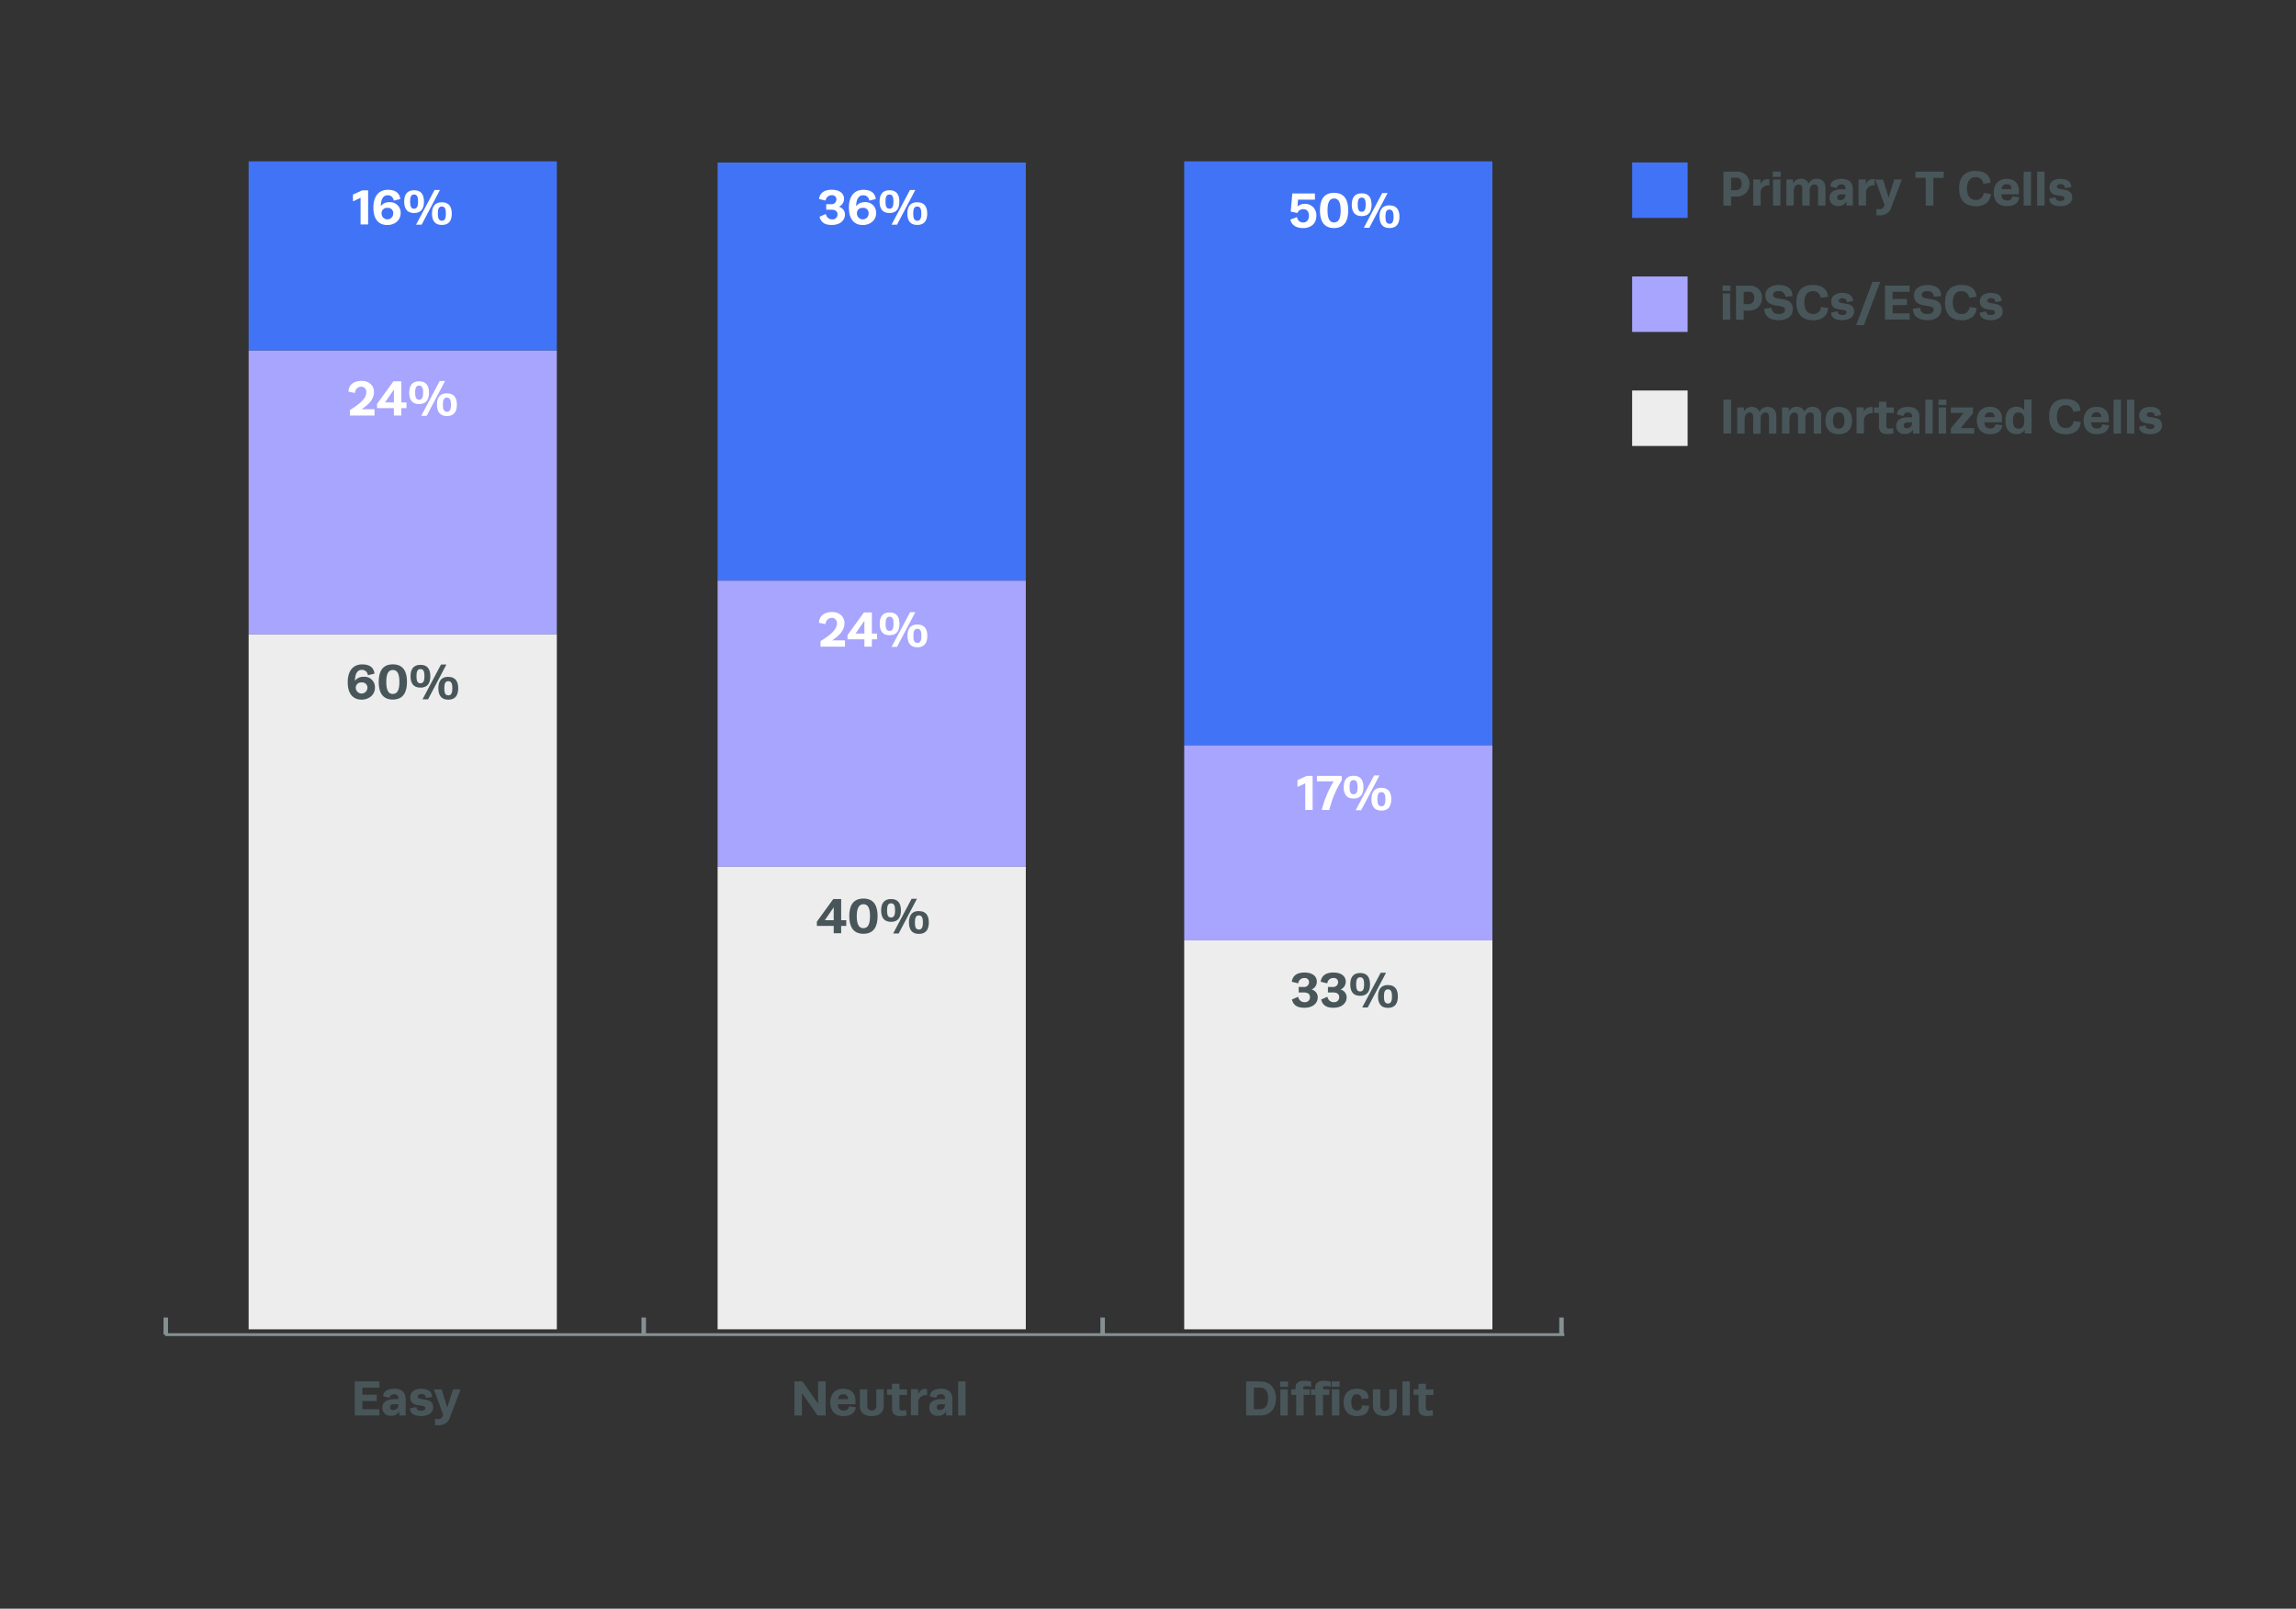 <?xml version="1.0" encoding="UTF-8"?>
<svg xmlns="http://www.w3.org/2000/svg" viewBox="0 0 745 522">
  <rect x="0" y="0" width="745" height="522" fill="#333333" stroke="none"/>
  <defs>
    <style>.cls-1{fill:#859093;}.cls-2{fill:#48565a;}.cls-3{fill:#4173f7;}.cls-4{fill:#a7a5fd;}.cls-5{fill:#ededed;}.cls-6{fill:#fff;}</style>
  </defs>
  <g id="Graphs_for_Web" data-name="Graphs for Web">
    <g id="Difficulty_to_Edit_Light_Version" data-name="Difficulty to Edit Light Version">
      <rect class="cls-1" x="53.59" y="432.61" width="454" height="0.91"></rect>
      <rect class="cls-1" x="53.06" y="427.51" width="1.46" height="5.56"></rect>
      <rect class="cls-1" x="208.15" y="427.51" width="1.46" height="5.56"></rect>
      <rect class="cls-1" x="505.94" y="427.51" width="1.46" height="5.56"></rect>
      <rect class="cls-1" x="357.05" y="427.51" width="1.46" height="5.56"></rect>
      <path class="cls-2" d="M122.24,454.61h-4.66v2.67h5.53v2h-8V448.25h8v2h-5.53v2.32h4.66Z"></path>
      <path class="cls-2" d="M127.81,454h1.44v-.36a1.22,1.22,0,0,0-1.33-1.24c-.59,0-1.47.31-1.47,1.17h-.1l-2-.49c0-2,2.13-2.47,3.66-2.47,2,0,3.62.93,3.62,3.36v5.32h-2.08v-1.25h-.07a2.75,2.75,0,0,1-2.57,1.36,2.55,2.55,0,0,1-2.84-2.64C124.09,454.67,126,454,127.81,454Zm1.44,1.64H128c-.92,0-1.44.33-1.44,1a.9.9,0,0,0,1,.91,1.64,1.64,0,0,0,1.7-1.5Z"></path>
      <path class="cls-2" d="M133.12,453.37c0-1.9,1.73-2.75,3.52-2.75,2.21,0,3.55.9,3.55,2.67l-1.92.32h-.11c0-.91-.58-1.28-1.5-1.28-.6,0-1.11.31-1.11.85,0,1.54,5-.11,5,3.49,0,2-2,2.82-3.76,2.82S133,459,133,457l2-.4h.13c0,1,.88,1.17,1.54,1.17.83,0,1.34-.34,1.34-.88C138,455.31,133.12,457.15,133.12,453.37Z"></path>
      <path class="cls-2" d="M147,450.81h2.46l-3.39,8.93a3.64,3.64,0,0,1-3.79,2.71h-1.11v-2h1.16a1.29,1.29,0,0,0,1.29-.93l.19-.43-3-8.25h2.5l1.81,5.83Z"></path>
      <path class="cls-2" d="M257.76,459.3V448.25h2.63l5.07,7.24v-7.24h2.45V459.3h-2.64l-5.06-7.25v7.25Z"></path>
      <path class="cls-2" d="M277.67,456.61c-.21,1.93-1.73,2.88-4.08,2.88s-4.18-1.46-4.18-4.44c0-2.64,1.57-4.43,4.16-4.43,2.8,0,4,1.67,4,3.91v1.12h-5.7c.05,1.42.75,2.05,1.81,2.05s1.63-.31,1.74-1.35ZM271.94,454h3.22v-.06a1.42,1.42,0,0,0-1.57-1.51A1.55,1.55,0,0,0,271.94,454Z"></path>
      <path class="cls-2" d="M279,456.14v-5.33h2.41v5.41a1.36,1.36,0,0,0,1.45,1.48,1.38,1.38,0,0,0,1.48-1.48v-5.41h2.4v5.33c0,2.18-1.41,3.35-3.88,3.35S279,458.32,279,456.14Z"></path>
      <path class="cls-2" d="M289.44,450.81V449h2.4v1.85h2.45v1.8h-2.45v4.06c0,.77.26,1,1,1a4.06,4.06,0,0,0,1.17-.19l.17,1.76a12.52,12.52,0,0,1-2,.21c-1.43,0-2.74-.45-2.74-2.44v-4.44h-1.62v-1.8Z"></path>
      <path class="cls-2" d="M300.8,450.72v2h-.22a2.36,2.36,0,0,0-2.61,2.68v3.85h-2.4v-8.49h2.35v1.6H298a2.39,2.39,0,0,1,2.66-1.69Z"></path>
      <path class="cls-2" d="M305.2,454h1.44v-.36a1.22,1.22,0,0,0-1.33-1.24c-.59,0-1.47.31-1.47,1.17h-.09l-2-.49c0-2,2.13-2.47,3.67-2.47,2,0,3.61.93,3.61,3.36v5.32H307v-1.25h-.06a2.78,2.78,0,0,1-2.58,1.36,2.54,2.54,0,0,1-2.83-2.64C301.49,454.67,303.38,454,305.2,454Zm1.44,1.64h-1.26c-.93,0-1.44.33-1.44,1a.9.9,0,0,0,1,.91,1.64,1.64,0,0,0,1.69-1.5Z"></path>
      <path class="cls-2" d="M310.9,459.3V448.25h2.4V459.3Z"></path>
      <path class="cls-2" d="M408.93,448.25c3.59,0,5.09,2.66,5.09,5.52s-1.5,5.53-5.09,5.53h-4.58V448.25Zm-2.09,2v7h2.09c1.73,0,2.56-1.43,2.56-3.51s-.81-3.5-2.56-3.5Z"></path>
      <path class="cls-2" d="M417.94,450h-2.56v-1.73h2.56Zm-.08,9.32h-2.4v-8.49h2.4Z"></path>
      <path class="cls-2" d="M425,450.81v1.81h-2v6.68h-2.41v-6.68H419v-1.81h1.44a4,4,0,0,1-.07-.75c0-1.3,1.07-2,2.82-2a10.61,10.61,0,0,1,2.24.26V450a5.86,5.86,0,0,0-1.58-.23c-.55,0-1,.08-1,.75,0,.08,0,.18,0,.29Z"></path>
      <path class="cls-2" d="M431.33,450.81v1.81h-2.05v6.68h-2.4v-6.68h-1.49v-1.81h1.44a5,5,0,0,1-.06-.75c0-1.3,1.07-2,2.82-2a10.69,10.69,0,0,1,2.24.26V450a5.93,5.93,0,0,0-1.59-.23c-.54,0-1,.08-1,.75a1.68,1.68,0,0,0,0,.29Zm3.33-.83H432.1v-1.73h2.56Zm-.08,9.32h-2.4v-8.49h2.4Z"></path>
      <path class="cls-2" d="M440.29,450.62c2.21,0,3.83,1,3.76,3.15l-2.32.16a1.36,1.36,0,0,0-1.45-1.52c-1.17,0-1.8.84-1.8,2.63s.72,2.66,1.8,2.66a1.53,1.53,0,0,0,1.64-1.69l2.31.15c-.08,2.4-1.65,3.33-4,3.33-2.82,0-4.25-1.86-4.25-4.45S437.38,450.62,440.29,450.62Z"></path>
      <path class="cls-2" d="M445.49,456.14v-5.33h2.4v5.41a1.47,1.47,0,1,0,2.93,0v-5.41h2.4v5.33c0,2.18-1.41,3.35-3.87,3.35S445.49,458.32,445.49,456.14Z"></path>
      <path class="cls-2" d="M455.07,459.3V448.25h2.4V459.3Z"></path>
      <path class="cls-2" d="M460.26,450.81V449h2.4v1.85h2.45v1.8h-2.45v4.06c0,.77.25,1,1,1a4.11,4.11,0,0,0,1.17-.19l.17,1.76a12.77,12.77,0,0,1-2,.21c-1.42,0-2.73-.45-2.73-2.44v-4.44h-1.62v-1.8Z"></path>
      <rect class="cls-3" x="80.68" y="52.36" width="100" height="61.39"></rect>
      <rect class="cls-3" x="232.85" y="52.74" width="100" height="135.67"></rect>
      <rect class="cls-3" x="384.25" y="52.36" width="100" height="189.49"></rect>
      <rect class="cls-4" x="80.68" y="113.76" width="100" height="92.09"></rect>
      <rect class="cls-4" x="232.85" y="188.41" width="100" height="92.85"></rect>
      <rect class="cls-4" x="384.25" y="241.85" width="100" height="63.29"></rect>
      <rect class="cls-5" x="80.68" y="205.85" width="100" height="225.49"></rect>
      <rect class="cls-5" x="232.85" y="281.26" width="100" height="150.07"></rect>
      <rect class="cls-5" x="384.25" y="305.14" width="100" height="126.2"></rect>
      <path class="cls-6" d="M117,72.83V64.17l-2.29,1.09h-.19V63.13l3-1.36h1.93V72.83Z"></path>
      <path class="cls-6" d="M123.56,66.9a3.32,3.32,0,0,1,2.81-1.29A3.39,3.39,0,0,1,130,69.16c0,2.35-1.95,3.86-4.32,3.86s-4.52-1.36-4.52-5.65c0-4,2-5.78,4.68-5.78,2.33,0,3.77.91,4.05,3l-2,.48h-.14a1.86,1.86,0,0,0-2-1.7C124.4,63.35,123.56,64.65,123.56,66.9Zm2.19.55a1.73,1.73,0,0,0-1.94,1.84,1.89,1.89,0,0,0,3.78,0A1.67,1.67,0,0,0,125.75,67.45Z"></path>
      <path class="cls-6" d="M134.37,61.72c2.5,0,3.2,1.71,3.2,3.7s-.7,3.71-3.2,3.71-3.22-1.73-3.22-3.71S131.87,61.72,134.37,61.72Zm0,6c1,0,1.29-.91,1.29-2.3s-.25-2.31-1.29-2.31-1.3.91-1.3,2.31S133.33,67.72,134.36,67.72ZM141,61.64h1.75l-5.94,11.27H135Zm2.37,4c2.5,0,3.22,1.7,3.22,3.69S145.88,73,143.38,73s-3.21-1.73-3.21-3.71S140.89,65.62,143.38,65.62Zm0,6c1,0,1.31-.91,1.31-2.3S144.41,67,143.37,67s-1.3.91-1.3,2.31S142.34,71.61,143.37,71.61Z"></path>
      <path class="cls-2" d="M115.18,220.9a3.32,3.32,0,0,1,2.82-1.29,3.38,3.38,0,0,1,3.66,3.55c0,2.35-2,3.86-4.32,3.86s-4.51-1.36-4.51-5.65c0-4,2-5.78,4.67-5.78,2.34,0,3.78.91,4,3l-2,.48h-.15a1.86,1.86,0,0,0-2-1.7C116,217.35,115.18,218.65,115.18,220.9Zm2.19.55a1.72,1.72,0,0,0-1.93,1.84,1.89,1.89,0,0,0,3.77,0A1.66,1.66,0,0,0,117.37,221.45Z"></path>
      <path class="cls-2" d="M127.47,227c-3.55,0-4.59-2.64-4.59-5.72s1-5.71,4.59-5.71,4.59,2.64,4.59,5.71S131,227,127.47,227Zm0-1.83c1.54,0,2.13-1.39,2.13-3.89s-.59-3.88-2.13-3.88-2.13,1.39-2.13,3.88S125.93,225.19,127.47,225.19Z"></path>
      <path class="cls-2" d="M136.43,215.72c2.5,0,3.2,1.71,3.2,3.7s-.7,3.71-3.2,3.71-3.22-1.73-3.22-3.71S133.93,215.72,136.43,215.72Zm0,6c1,0,1.3-.91,1.3-2.3s-.26-2.31-1.3-2.31-1.29.91-1.29,2.31S135.39,221.72,136.41,221.72Zm6.66-6.08h1.75l-5.94,11.27H137.1Zm2.37,4c2.5,0,3.22,1.7,3.22,3.69s-.72,3.71-3.22,3.71-3.22-1.73-3.22-3.71S142.94,219.62,145.44,219.62Zm0,6c1,0,1.32-.91,1.32-2.3s-.28-2.31-1.32-2.31-1.29.91-1.29,2.31S144.4,225.61,145.42,225.61Z"></path>
      <path class="cls-6" d="M113.07,127.08c.08-2.37,1.89-3.49,4.28-3.49s4,1.52,4,3.57c0,2.45-1.78,4.15-4,5.62h4.18v2.05h-8v-1.78c2.63-1.65,5.33-3.5,5.33-5.75a1.62,1.62,0,0,0-1.66-1.82,2,2,0,0,0-2,2h-.22Z"></path>
      <path class="cls-6" d="M130.23,123.72v6.87h1.66v1.85h-1.66v2.39h-2.42v-2.39h-5.47v-1.37l5.33-7.35Zm-2.42,6.87v-4.18l-2.88,4.18Z"></path>
      <path class="cls-6" d="M136,123.72c2.49,0,3.2,1.71,3.2,3.7s-.71,3.71-3.2,3.71-3.22-1.73-3.22-3.71S133.49,123.72,136,123.72Zm0,6c1,0,1.3-.91,1.3-2.3s-.26-2.31-1.3-2.31-1.3.91-1.3,2.31S135,129.72,136,129.72Zm6.66-6.08h1.74l-5.94,11.27h-1.77Zm2.37,4c2.49,0,3.22,1.7,3.22,3.69S147.49,135,145,135s-3.22-1.73-3.22-3.71S142.5,127.62,145,127.62Zm0,6c1,0,1.31-.91,1.31-2.3S146,129,145,129s-1.3.91-1.3,2.31S144,133.61,145,133.61Z"></path>
      <path class="cls-6" d="M265.92,70.33l1.87-.83H268a2,2,0,0,0,2,1.69,1.58,1.58,0,0,0,1.75-1.6c0-1-.63-1.55-2-1.55h-1.66V66.26h1.55a1.58,1.58,0,0,0,1.76-1.66,1.34,1.34,0,0,0-1.5-1.25,1.93,1.93,0,0,0-2,1.7h-.14l-2-.48c.24-2,1.77-3,4.11-3,2.71,0,4,1.31,4,2.93a2.71,2.71,0,0,1-1.7,2.58,2.61,2.61,0,0,1,2,2.54c0,1.65-1.3,3.38-4.31,3.38C268,73,266.45,72.44,265.92,70.33Z"></path>
      <path class="cls-6" d="M277.81,66.9a3.32,3.32,0,0,1,2.81-1.29,3.39,3.39,0,0,1,3.67,3.55c0,2.35-2,3.86-4.32,3.86s-4.52-1.36-4.52-5.65c0-4,2-5.78,4.68-5.78,2.33,0,3.77.91,4.05,3l-2,.48h-.14a1.86,1.86,0,0,0-2-1.7C278.65,63.35,277.81,64.65,277.81,66.9Zm2.19.55a1.73,1.73,0,0,0-1.94,1.84,1.89,1.89,0,0,0,3.78,0A1.67,1.67,0,0,0,280,67.45Z"></path>
      <path class="cls-6" d="M288.62,61.72c2.5,0,3.2,1.71,3.2,3.7s-.7,3.71-3.2,3.71-3.22-1.73-3.22-3.71S286.12,61.72,288.62,61.72Zm0,6c1,0,1.29-.91,1.29-2.3s-.25-2.31-1.29-2.31-1.3.91-1.3,2.31S287.58,67.72,288.61,67.72Zm6.65-6.08H297l-5.94,11.27h-1.78Zm2.37,4c2.5,0,3.22,1.7,3.22,3.69S300.13,73,297.63,73s-3.21-1.73-3.21-3.71S295.14,65.62,297.63,65.62Zm0,6c1,0,1.31-.91,1.31-2.3S298.66,67,297.62,67s-1.3.91-1.3,2.31S296.59,71.61,297.62,71.61Z"></path>
      <path class="cls-2" d="M272.94,291.72v6.87h1.66v1.85h-1.66v2.39h-2.42v-2.39h-5.47v-1.37l5.33-7.35Zm-2.42,6.87v-4.18l-2.88,4.18Z"></path>
      <path class="cls-2" d="M280.17,303c-3.56,0-4.6-2.64-4.6-5.72s1-5.71,4.6-5.71,4.59,2.64,4.59,5.71S283.72,303,280.17,303Zm0-1.83c1.53,0,2.13-1.39,2.13-3.89s-.6-3.88-2.13-3.88S278,294.81,278,297.3,278.63,301.19,280.17,301.19Z"></path>
      <path class="cls-2" d="M289.13,291.72c2.49,0,3.2,1.71,3.2,3.7s-.71,3.71-3.2,3.71-3.22-1.73-3.22-3.71S286.63,291.72,289.13,291.72Zm0,6c1,0,1.3-.91,1.3-2.3s-.26-2.31-1.3-2.31-1.3.91-1.3,2.31S288.09,297.72,289.11,297.72Zm6.66-6.08h1.74l-5.93,11.27H289.8Zm2.37,4c2.5,0,3.22,1.7,3.22,3.69s-.72,3.71-3.22,3.71-3.22-1.73-3.22-3.71S295.64,295.62,298.14,295.62Zm0,6c1,0,1.31-.91,1.31-2.3s-.27-2.31-1.31-2.31-1.29.91-1.29,2.31S297.1,301.61,298.12,301.61Z"></path>
      <path class="cls-6" d="M265.74,202.08c.08-2.37,1.89-3.49,4.27-3.49s4,1.52,4,3.57c0,2.45-1.77,4.15-4,5.62h4.17v2.05h-7.95v-1.78c2.62-1.65,5.33-3.5,5.33-5.75a1.62,1.62,0,0,0-1.67-1.82,2,2,0,0,0-2,2h-.22Z"></path>
      <path class="cls-6" d="M282.9,198.72v6.87h1.66v1.85H282.9v2.39h-2.42v-2.39H275v-1.37l5.33-7.35Zm-2.42,6.87v-4.18l-2.88,4.18Z"></path>
      <path class="cls-6" d="M288.65,198.72c2.5,0,3.21,1.71,3.21,3.7s-.71,3.71-3.21,3.71-3.21-1.73-3.21-3.71S286.16,198.72,288.65,198.72Zm0,6c1,0,1.29-.91,1.29-2.3s-.25-2.31-1.29-2.31-1.3.91-1.3,2.31S287.61,204.72,288.64,204.72Zm6.66-6.08H297l-5.94,11.27h-1.77Zm2.37,4c2.49,0,3.21,1.7,3.21,3.69s-.72,3.71-3.21,3.71-3.22-1.73-3.22-3.71S295.17,202.62,297.67,202.62Zm0,6c1,0,1.31-.91,1.31-2.3s-.27-2.31-1.31-2.31-1.3.91-1.3,2.31S296.63,208.61,297.65,208.61Z"></path>
      <path class="cls-6" d="M418.69,71.25l2-.75h.19a1.9,1.9,0,0,0,2,1.69c1,0,1.84-.73,1.84-2.19s-.8-2.13-1.76-2.13A1.93,1.93,0,0,0,421,69.12l-2.19-.46.52-5.88h7.33v2h-5.47L421,67a3.68,3.68,0,0,1,2.53-.86,3.64,3.64,0,0,1,3.6,3.87c0,2.85-2.14,4-4.27,4S419.13,73.16,418.69,71.25Z"></path>
      <path class="cls-6" d="M432.88,74c-3.55,0-4.59-2.64-4.59-5.72s1-5.71,4.59-5.71,4.59,2.64,4.59,5.71S436.43,74,432.88,74Zm0-1.83c1.54,0,2.13-1.39,2.13-3.89s-.59-3.88-2.13-3.88-2.13,1.39-2.13,3.88S431.34,72.19,432.88,72.19Z"></path>
      <path class="cls-6" d="M441.84,62.72c2.5,0,3.2,1.71,3.2,3.7s-.7,3.71-3.2,3.71-3.22-1.73-3.22-3.71S439.34,62.72,441.84,62.72Zm0,6c1,0,1.3-.91,1.3-2.3s-.26-2.31-1.3-2.31-1.29.91-1.29,2.31S440.8,68.72,441.82,68.72Zm6.66-6.08h1.75l-5.94,11.27h-1.78Zm2.37,4c2.5,0,3.22,1.7,3.22,3.69S453.35,74,450.85,74s-3.22-1.73-3.22-3.71S448.35,66.62,450.85,66.62Zm0,6c1,0,1.32-.91,1.32-2.3S451.87,68,450.83,68s-1.29.91-1.29,2.31S449.81,72.61,450.83,72.61Z"></path>
      <path class="cls-2" d="M419.2,324.33l1.87-.83h.19a2,2,0,0,0,2.05,1.69,1.58,1.58,0,0,0,1.75-1.6c0-1-.63-1.55-2-1.55h-1.66v-1.78H423a1.58,1.58,0,0,0,1.76-1.66,1.34,1.34,0,0,0-1.5-1.25,1.93,1.93,0,0,0-2,1.7h-.14l-1.95-.48c.24-2.05,1.77-3,4.11-3,2.71,0,4,1.31,4,2.93a2.71,2.71,0,0,1-1.7,2.58,2.61,2.61,0,0,1,2,2.54c0,1.65-1.3,3.38-4.3,3.38C421.26,327,419.73,326.44,419.2,324.33Z"></path>
      <path class="cls-2" d="M428.68,324.33l1.88-.83h.19a2,2,0,0,0,2.05,1.69,1.58,1.58,0,0,0,1.74-1.6c0-1-.62-1.55-2-1.55h-1.66v-1.78h1.55a1.58,1.58,0,0,0,1.76-1.66,1.34,1.34,0,0,0-1.51-1.25,1.92,1.92,0,0,0-2,1.7h-.14l-2-.48c.25-2.05,1.78-3,4.12-3,2.7,0,4,1.31,4,2.93a2.71,2.71,0,0,1-1.7,2.58,2.61,2.61,0,0,1,2,2.54c0,1.65-1.3,3.38-4.31,3.38C430.75,327,429.21,326.44,428.68,324.33Z"></path>
      <path class="cls-2" d="M441.34,315.72c2.5,0,3.2,1.71,3.2,3.7s-.7,3.71-3.2,3.71-3.21-1.73-3.21-3.71S438.85,315.72,441.34,315.72Zm0,6c1,0,1.29-.91,1.29-2.3s-.25-2.31-1.29-2.31-1.3.91-1.3,2.31S440.3,321.72,441.33,321.72Zm6.66-6.08h1.74l-5.94,11.27H442Zm2.36,4c2.5,0,3.22,1.7,3.22,3.69s-.72,3.71-3.22,3.71-3.21-1.73-3.21-3.71S447.86,319.62,450.35,319.62Zm0,6c1,0,1.31-.91,1.31-2.3s-.27-2.31-1.31-2.31-1.3.91-1.3,2.31S449.31,325.61,450.34,325.61Z"></path>
      <path class="cls-6" d="M423.53,262.83v-8.66l-2.29,1.09H421v-2.13l3-1.36h1.92v11.06Z"></path>
      <path class="cls-6" d="M427.3,253.54v-1.76h8.08v1.38a33,33,0,0,0-4.05,9.67h-2.46a35.08,35.08,0,0,1,3.86-9.29Z"></path>
      <path class="cls-6" d="M439.2,251.72c2.5,0,3.21,1.71,3.21,3.7s-.71,3.71-3.21,3.71S436,257.4,436,255.42,436.71,251.72,439.2,251.72Zm0,6c1,0,1.3-.91,1.3-2.3s-.26-2.31-1.3-2.31-1.3.91-1.3,2.31S438.16,257.72,439.19,257.72Zm6.66-6.08h1.74l-5.94,11.27h-1.77Zm2.37,4c2.49,0,3.21,1.7,3.21,3.69s-.72,3.71-3.21,3.71-3.22-1.73-3.22-3.71S445.72,255.62,448.22,255.62Zm0,6c1,0,1.31-.91,1.31-2.3s-.27-2.31-1.31-2.31-1.3.91-1.3,2.31S447.18,261.61,448.2,261.61Z"></path>
      <path class="cls-2" d="M559.21,66.7v-11h4.37a3.81,3.81,0,0,1,4.08,4,4,4,0,0,1-4.08,4.08h-1.89v3Zm2.48-9v4h1.78a1.84,1.84,0,0,0,1.66-2.06c0-1.22-.67-2-1.66-2Z"></path>
      <path class="cls-2" d="M574.12,58.12v2.05h-.22a2.36,2.36,0,0,0-2.61,2.69V66.7h-2.4V58.22h2.35v1.6h0a2.4,2.4,0,0,1,2.66-1.7Z"></path>
      <path class="cls-2" d="M577.79,57.39h-2.56V55.66h2.56Zm-.08,9.31h-2.4V58.22h2.4Z"></path>
      <path class="cls-2" d="M584.8,61.25c0-.93-.4-1.4-1.17-1.4-1,0-1.6.95-1.6,2.13V66.7h-2.4V58.22h2.17v1.22h.07A2.72,2.72,0,0,1,584.4,58a2.58,2.58,0,0,1,2.48,1.58A2.85,2.85,0,0,1,589.49,58c1.63,0,2.83,1,2.83,3.06V66.7h-2.4V61.26c0-.93-.4-1.41-1.19-1.41-1,0-1.5.85-1.53,2V66.7h-2.4Z"></path>
      <path class="cls-2" d="M597.39,61.42h1.44v-.37a1.21,1.21,0,0,0-1.33-1.23c-.59,0-1.47.31-1.47,1.17h-.1l-2-.5c0-2,2.12-2.46,3.66-2.46,2,0,3.62.93,3.62,3.36V66.7h-2.08V65.46h-.07a2.75,2.75,0,0,1-2.57,1.36,2.55,2.55,0,0,1-2.84-2.64C593.67,62.08,595.56,61.42,597.39,61.42Zm1.44,1.63h-1.27c-.93,0-1.44.34-1.44,1a.9.9,0,0,0,1,.91,1.64,1.64,0,0,0,1.7-1.51Z"></path>
      <path class="cls-2" d="M608.3,58.12v2.05h-.22a2.36,2.36,0,0,0-2.61,2.69V66.7h-2.4V58.22h2.35v1.6h.05a2.39,2.39,0,0,1,2.65-1.7Z"></path>
      <path class="cls-2" d="M614.65,58.22h2.47l-3.4,8.93a3.64,3.64,0,0,1-3.79,2.71h-1.1v-2H610a1.27,1.27,0,0,0,1.29-.92l.2-.44-3-8.24H611l1.81,5.83Z"></path>
      <path class="cls-2" d="M624.86,66.7v-9h-3.35v-2h9.19v2h-3.36v9Z"></path>
      <path class="cls-2" d="M641,66.9c-3.41,0-5.31-2-5.31-5.73s1.84-5.7,5.25-5.7c2.64,0,4.69.91,4.95,3.81l-2.37.37A2.35,2.35,0,0,0,641,57.48c-1.82,0-2.75,1.38-2.75,3.69s1,3.71,2.8,3.71a2.39,2.39,0,0,0,2.59-2.26l2.36.32c-.23,2.79-2.34,4-5,4Z"></path>
      <path class="cls-2" d="M655.18,64C655,66,653.45,66.9,651.1,66.9s-4.18-1.46-4.18-4.44c0-2.64,1.57-4.43,4.16-4.43,2.8,0,4,1.66,4,3.9v1.12h-5.7c.05,1.43.75,2,1.81,2,.91,0,1.63-.3,1.74-1.34Zm-5.73-2.66h3.22v-.07a1.42,1.42,0,0,0-1.57-1.5A1.55,1.55,0,0,0,649.45,61.36Z"></path>
      <path class="cls-2" d="M656.63,66.7v-11H659v11Z"></path>
      <path class="cls-2" d="M661,66.7v-11h2.41v11Z"></path>
      <path class="cls-2" d="M665,60.78c0-1.9,1.73-2.75,3.52-2.75,2.21,0,3.56.89,3.56,2.67l-1.92.32H670c0-.91-.57-1.28-1.5-1.28-.59,0-1.1.31-1.1.85,0,1.54,5-.11,5,3.49,0,2-2,2.82-3.76,2.82s-3.72-.5-3.72-2.45l2-.4H667c0,1,.89,1.17,1.54,1.17.83,0,1.35-.34,1.35-.88C669.87,62.72,665,64.56,665,60.78Z"></path>
      <rect class="cls-3" x="529.59" y="52.71" width="18" height="18"></rect>
      <path class="cls-2" d="M561.5,94.39h-2.56V92.66h2.56Zm-.08,9.31H559V95.22h2.4Z"></path>
      <path class="cls-2" d="M563.29,103.7v-11h4.37a3.81,3.81,0,0,1,4.08,4,4,4,0,0,1-4.08,4.08h-1.89v3Zm2.48-9v4h1.78a1.84,1.84,0,0,0,1.66-2.06c0-1.22-.67-2-1.66-2Z"></path>
      <path class="cls-2" d="M579.2,100.44c0-2.16-6.39.08-6.39-4.64,0-2.15,2-3.33,4.37-3.33s4.43,1,4.43,3.62l-2.16.19h-.14a2,2,0,0,0-2.23-1.83c-1.12,0-1.76.5-1.76,1.28,0,2.16,6.4,0,6.4,4.5,0,2.67-2.22,3.67-4.54,3.67s-4.71-.87-4.71-3.72l2.23-.29h.13c.09,1.59,1.2,2,2.4,2C578.24,101.93,579.2,101.53,579.2,100.44Z"></path>
      <path class="cls-2" d="M588.2,103.9c-3.41,0-5.31-2-5.31-5.73s1.84-5.7,5.25-5.7c2.64,0,4.69.91,5,3.81l-2.37.37a2.36,2.36,0,0,0-2.55-2.17c-1.82,0-2.75,1.38-2.75,3.69s1,3.71,2.8,3.71a2.39,2.39,0,0,0,2.59-2.26l2.36.32c-.23,2.79-2.34,4-5,4Z"></path>
      <path class="cls-2" d="M594.19,97.78c0-1.9,1.72-2.75,3.52-2.75,2.21,0,3.55.89,3.55,2.67l-1.92.32h-.11c0-.91-.58-1.28-1.51-1.28-.59,0-1.1.31-1.1.85,0,1.54,5-.11,5,3.49,0,2-2,2.82-3.76,2.82s-3.71-.5-3.71-2.45l2-.4h.13c0,1,.88,1.17,1.53,1.17.84,0,1.35-.34,1.35-.88C599.1,99.72,594.19,101.56,594.19,97.78Z"></path>
      <path class="cls-2" d="M607.56,91.44h2.55l-5.33,14.07h-2.5Z"></path>
      <path class="cls-2" d="M618.76,99h-4.65v2.68h5.52v2h-8v-11h8v2h-5.52V97h4.65Z"></path>
      <path class="cls-2" d="M627.42,100.44c0-2.16-6.39.08-6.39-4.64,0-2.15,2-3.33,4.37-3.33,2.56,0,4.44,1,4.44,3.62l-2.16.19h-.15c-.09-1.3-1-1.83-2.22-1.83s-1.76.5-1.76,1.28c0,2.16,6.4,0,6.4,4.5,0,2.67-2.23,3.67-4.55,3.67s-4.7-.87-4.7-3.72l2.22-.29h.13c.1,1.59,1.2,2,2.4,2C626.46,101.93,627.42,101.53,627.42,100.44Z"></path>
      <path class="cls-2" d="M636.43,103.9c-3.41,0-5.32-2-5.32-5.73s1.84-5.7,5.25-5.7c2.64,0,4.69.91,4.95,3.81l-2.37.37a2.35,2.35,0,0,0-2.55-2.17c-1.82,0-2.75,1.38-2.75,3.69s1,3.71,2.8,3.71a2.39,2.39,0,0,0,2.6-2.26l2.35.32c-.23,2.79-2.34,4-5,4Z"></path>
      <path class="cls-2" d="M642.41,97.78c0-1.9,1.73-2.75,3.52-2.75,2.21,0,3.55.89,3.55,2.67l-1.92.32h-.11c0-.91-.58-1.28-1.5-1.28-.6,0-1.11.31-1.11.85,0,1.54,5-.11,5,3.49,0,2-2,2.82-3.76,2.82s-3.71-.5-3.71-2.45l2-.4h.13c0,1,.88,1.17,1.54,1.17.83,0,1.34-.34,1.34-.88C647.32,99.72,642.41,101.56,642.41,97.78Z"></path>
      <rect class="cls-4" x="529.59" y="89.71" width="18" height="18"></rect>
      <path class="cls-2" d="M561.69,129.66v11h-2.48v-11Z"></path>
      <path class="cls-2" d="M568.86,135.25c0-.93-.4-1.4-1.17-1.4-1,0-1.6,1-1.6,2.13v4.72h-2.4v-8.48h2.18v1.22h.06a2.73,2.73,0,0,1,2.53-1.41,2.57,2.57,0,0,1,2.48,1.58,2.86,2.86,0,0,1,2.61-1.58c1.63,0,2.83,1,2.83,3.06v5.61H574v-5.44c0-.93-.4-1.41-1.18-1.41-1,0-1.51.85-1.54,2v4.88h-2.4Z"></path>
      <path class="cls-2" d="M583.4,135.25c0-.93-.4-1.4-1.16-1.4-1,0-1.6,1-1.6,2.13v4.72h-2.41v-8.48h2.18v1.22h.06A2.74,2.74,0,0,1,583,132a2.59,2.59,0,0,1,2.49,1.58,2.84,2.84,0,0,1,2.6-1.58,2.72,2.72,0,0,1,2.84,3.06v5.61h-2.4v-5.44c0-.93-.4-1.41-1.19-1.41-1,0-1.5.85-1.54,2v4.88h-2.4Z"></path>
      <path class="cls-2" d="M596.64,140.9c-2.74,0-4.33-1.6-4.33-4.44s1.59-4.43,4.33-4.43,4.32,1.58,4.32,4.43S599.37,140.9,596.64,140.9Zm0-1.8c1.29,0,1.87-1,1.87-2.64s-.58-2.64-1.87-2.64-1.88,1-1.88,2.64S595.34,139.1,596.64,139.1Z"></path>
      <path class="cls-2" d="M607.64,132.12v2h-.22a2.36,2.36,0,0,0-2.61,2.69v3.84h-2.4v-8.48h2.35v1.6h0a2.4,2.4,0,0,1,2.66-1.7Z"></path>
      <path class="cls-2" d="M609.67,132.22v-1.86h2.4v1.86h2.45V134h-2.45v4.07c0,.77.26,1,1,1a4.06,4.06,0,0,0,1.17-.19l.18,1.76a14.07,14.07,0,0,1-2,.21c-1.42,0-2.74-.45-2.74-2.44V134h-1.61v-1.79Z"></path>
      <path class="cls-2" d="M619,135.42h1.44v-.37a1.21,1.21,0,0,0-1.33-1.23c-.59,0-1.47.31-1.47,1.17h-.1l-2-.5c0-2,2.13-2.46,3.66-2.46,2,0,3.62.93,3.62,3.36v5.31h-2.08v-1.24h-.06a2.78,2.78,0,0,1-2.58,1.36,2.55,2.55,0,0,1-2.83-2.64C615.31,136.08,617.19,135.42,619,135.42Zm1.44,1.63h-1.27c-.92,0-1.44.34-1.44,1a.9.9,0,0,0,1,.91,1.64,1.64,0,0,0,1.7-1.51Z"></path>
      <path class="cls-2" d="M624.71,140.7v-11h2.4v11Z"></path>
      <path class="cls-2" d="M631.53,131.39H629v-1.73h2.56Zm-.08,9.31h-2.4v-8.48h2.4Z"></path>
      <path class="cls-2" d="M640.59,138.91v1.79H633V139l4.15-5H633v-1.79h7.19v1.86l-4,4.83Z"></path>
      <path class="cls-2" d="M649.71,138c-.21,1.93-1.73,2.88-4.08,2.88s-4.18-1.46-4.18-4.44c0-2.64,1.57-4.43,4.16-4.43,2.8,0,4,1.66,4,3.9v1.12h-5.7c.05,1.43.75,2,1.81,2,.91,0,1.63-.3,1.74-1.34ZM644,135.36h3.22v-.07a1.42,1.42,0,0,0-1.57-1.5A1.55,1.55,0,0,0,644,135.36Z"></path>
      <path class="cls-2" d="M659.2,129.66v11H657v-1.21a3,3,0,0,1-2.72,1.41c-2,0-3.56-1.25-3.56-4.44s1.6-4.43,3.56-4.43a3,3,0,0,1,2.53,1.14v-3.51Zm-2.36,6.8c0-2-.81-2.64-1.85-2.64-1.19,0-1.83.72-1.83,2.64s.66,2.64,1.83,2.64S656.84,138.46,656.84,136.46Z"></path>
      <path class="cls-2" d="M670.2,140.9c-3.41,0-5.31-2-5.31-5.73s1.84-5.7,5.25-5.7c2.64,0,4.69.91,4.94,3.81l-2.36.37a2.36,2.36,0,0,0-2.55-2.17c-1.82,0-2.75,1.38-2.75,3.69s1,3.71,2.8,3.71a2.39,2.39,0,0,0,2.59-2.26l2.35.32c-.22,2.79-2.33,4-5,4Z"></path>
      <path class="cls-2" d="M684.35,138c-.21,1.93-1.73,2.88-4.08,2.88s-4.18-1.46-4.18-4.44c0-2.64,1.57-4.43,4.16-4.43,2.8,0,4,1.66,4,3.9v1.12h-5.7c0,1.43.75,2,1.81,2s1.63-.3,1.74-1.34Zm-5.73-2.66h3.21v-.07a1.41,1.41,0,0,0-1.56-1.5A1.55,1.55,0,0,0,678.62,135.36Z"></path>
      <path class="cls-2" d="M685.8,140.7v-11h2.4v11Z"></path>
      <path class="cls-2" d="M690.15,140.7v-11h2.4v11Z"></path>
      <path class="cls-2" d="M694.12,134.78c0-1.9,1.73-2.75,3.52-2.75,2.21,0,3.55.89,3.55,2.67l-1.92.32h-.11c0-.91-.57-1.28-1.5-1.28-.59,0-1.11.31-1.11.85,0,1.54,5-.11,5,3.49,0,2-2,2.82-3.76,2.82s-3.71-.5-3.71-2.45l2-.4h.13c0,1,.88,1.17,1.54,1.17.83,0,1.34-.34,1.34-.88C699,136.72,694.12,138.56,694.12,134.78Z"></path>
      <rect class="cls-5" x="529.59" y="126.71" width="18" height="18"></rect>
    </g>
  </g>
</svg>
